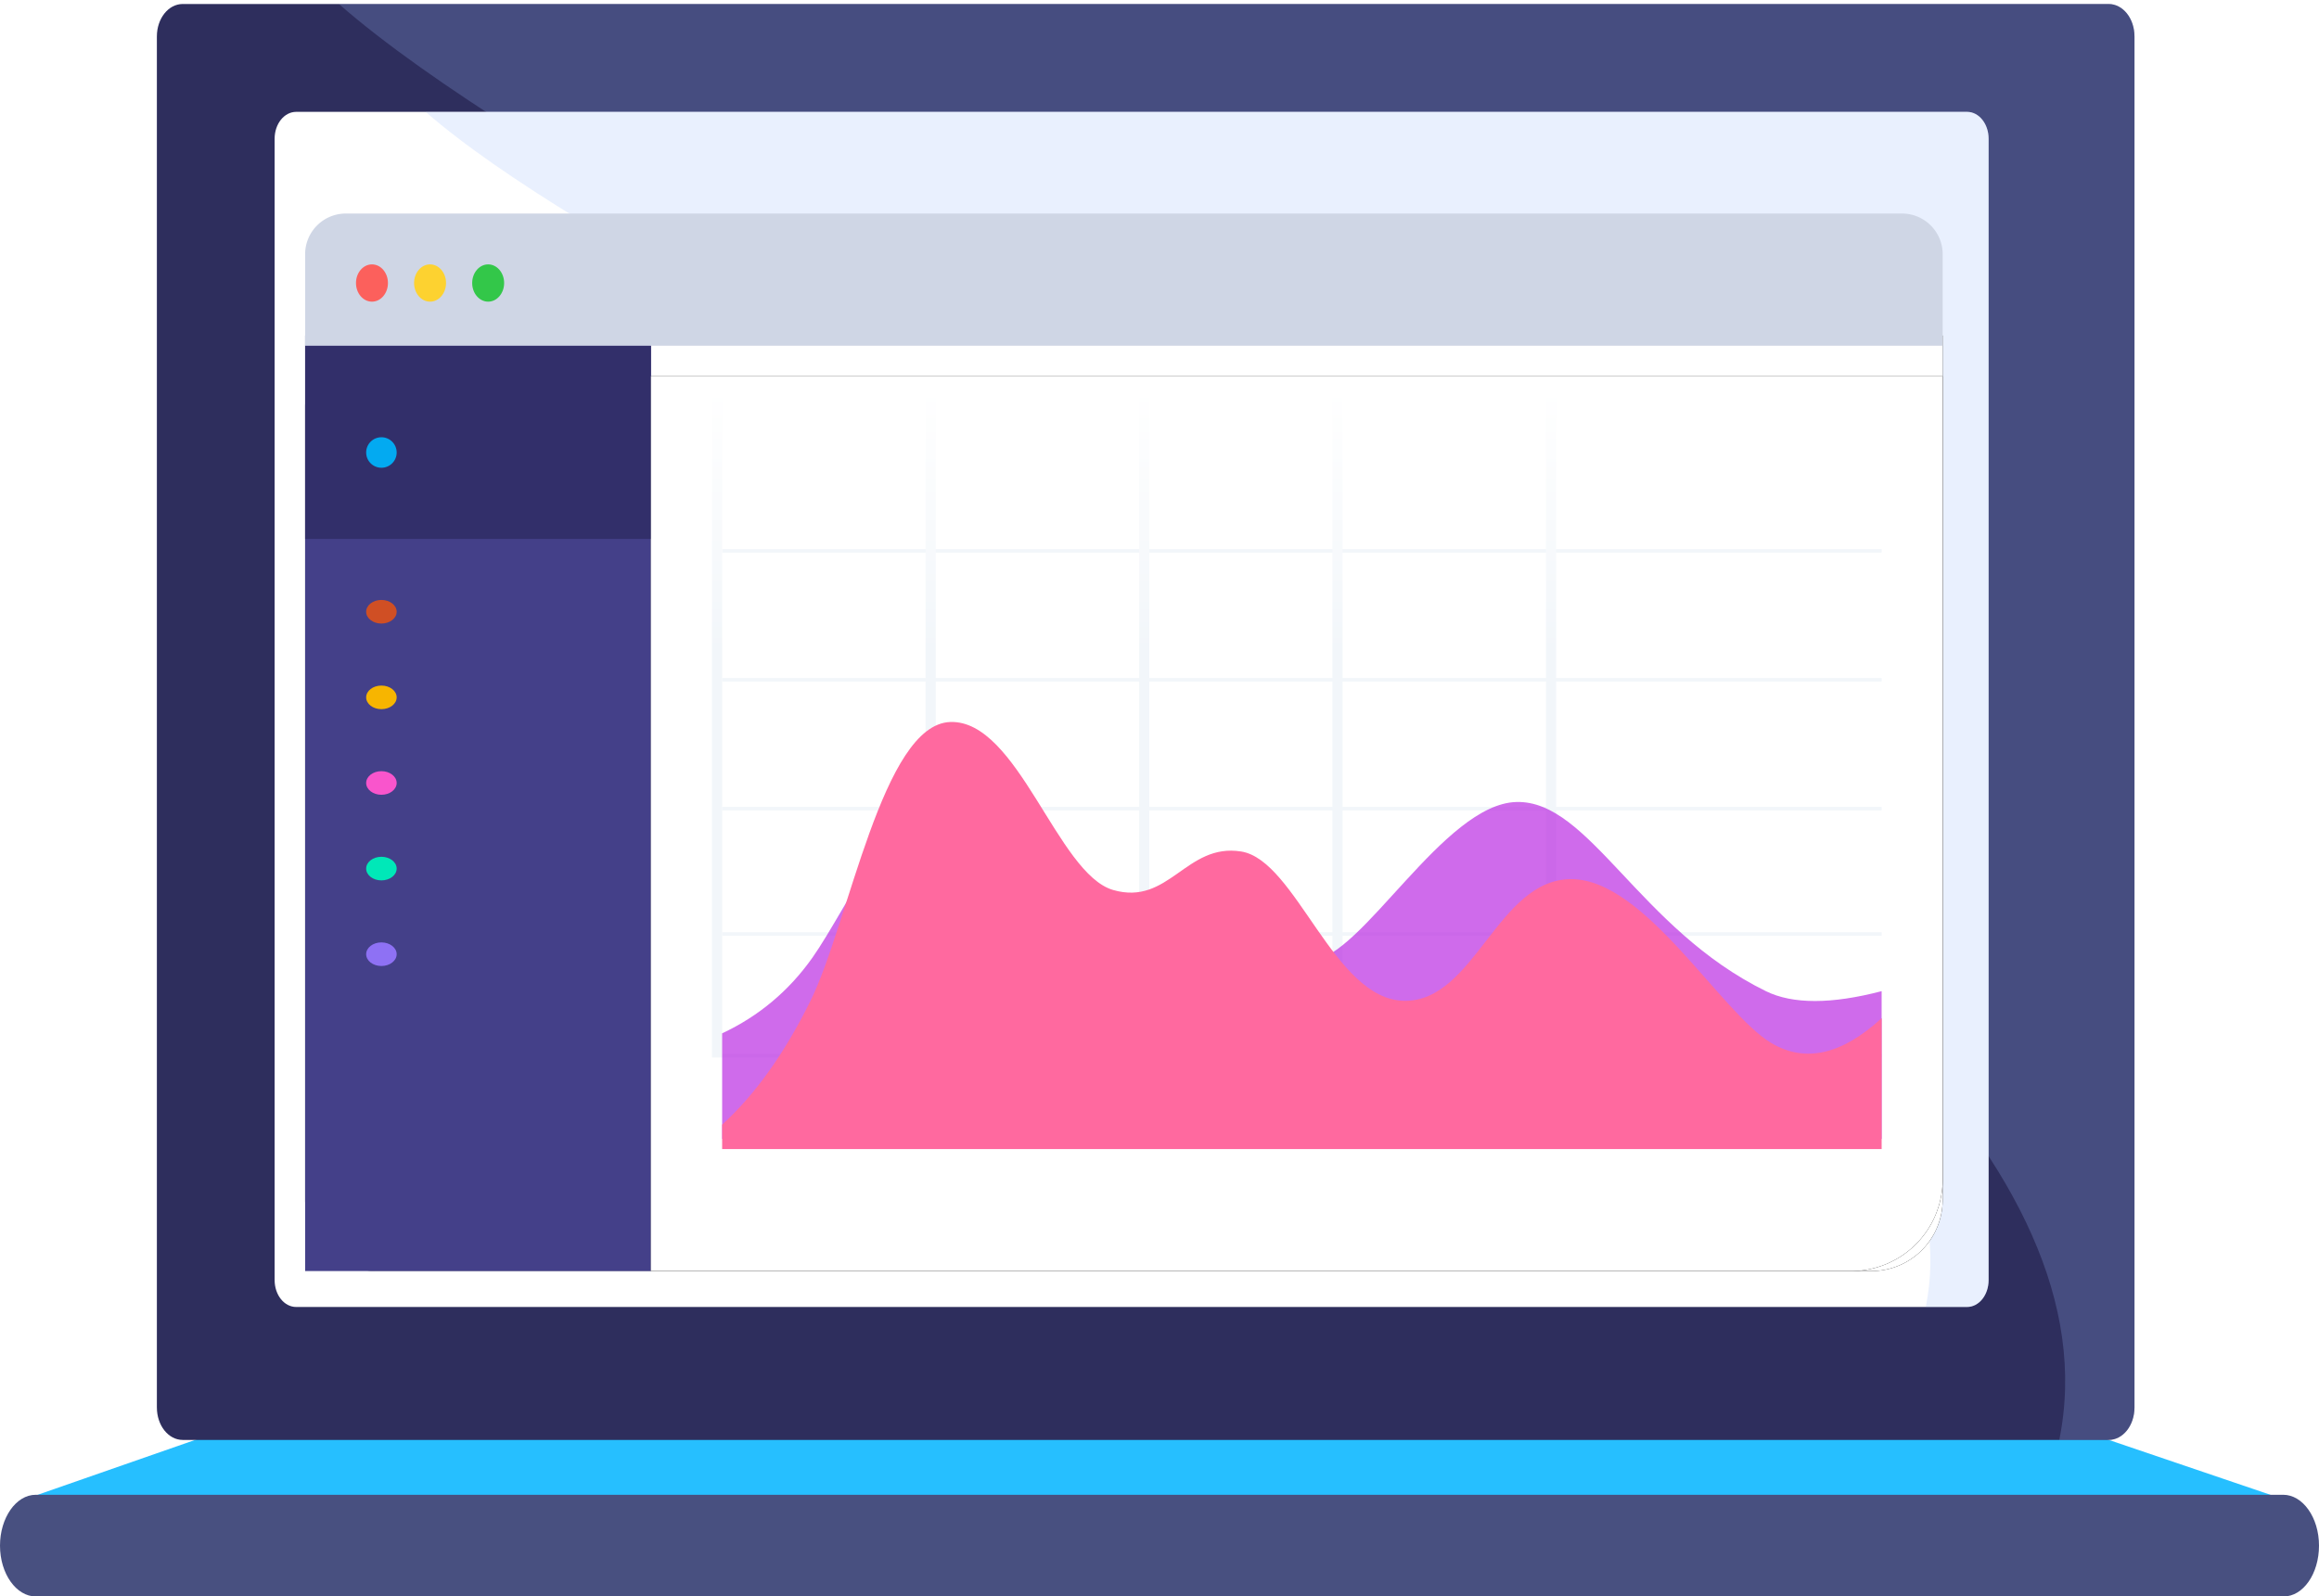 <svg width="228" height="157" xmlns="http://www.w3.org/2000/svg" xmlns:xlink="http://www.w3.org/1999/xlink"><defs><linearGradient x1="-10.828%" y1="183.651%" x2="106.43%" y2="-34.155%" id="a"><stop stop-color="#FFF" offset="0%"/><stop stop-color="#0091FF" offset="100%"/></linearGradient><linearGradient x1="-63.506%" y1="166.521%" x2="155.3%" y2="-23.368%" id="b"><stop stop-color="#FFF" offset="0%"/><stop stop-color="#0091FF" offset="100%"/></linearGradient><linearGradient x1="50%" y1="0%" x2="50%" y2="39.696%" id="g"><stop stop-color="#FFF" offset="0%"/><stop stop-color="#F2F6FA" offset="100%"/></linearGradient><filter x="-22.4%" y="-39.1%" width="144.7%" height="178.3%" filterUnits="objectBoundingBox" id="c"><feMorphology radius="1" operator="dilate" in="SourceAlpha" result="shadowSpreadOuter1"/><feOffset in="shadowSpreadOuter1" result="shadowOffsetOuter1"/><feGaussianBlur stdDeviation="11" in="shadowOffsetOuter1" result="shadowBlurOuter1"/><feColorMatrix values="0 0 0 0 0.373 0 0 0 0 0.315 0 0 0 0 0.61 0 0 0 0.167 0" in="shadowBlurOuter1"/></filter><filter x="-35.4%" y="-51.1%" width="170.9%" height="202.3%" filterUnits="objectBoundingBox" id="e"><feOffset in="SourceAlpha" result="shadowOffsetOuter1"/><feGaussianBlur stdDeviation="15" in="shadowOffsetOuter1" result="shadowBlurOuter1"/><feColorMatrix values="0 0 0 0 0.691 0 0 0 0 0.691 0 0 0 0 0.691 0 0 0 0.268 0" in="shadowBlurOuter1"/></filter><path d="M37 33h154v85a7 7 0 01-7 7H37a7 7 0 01-7-7V40a7 7 0 017-7z" id="d"/><path d="M64 37h127v79a9 9 0 01-9 9H64V37z" id="f"/></defs><g fill="none" fill-rule="evenodd"><g fill-rule="nonzero"><path fill="#26BFFF" d="M3 147.248L23.793 140h178.815L226 147.946 156.172 150H4.862z"/><path d="M224.525 157H3.518C1.608 157 0 154.778 0 152c0-2.716 1.564-5 3.518-5h220.964c1.91 0 3.518 2.222 3.518 5s-1.564 5-3.475 5z" fill="#485080"/></g><g fill-rule="nonzero"><path d="M17.967.393h189.348c1.413 0 2.544 1.425 2.544 3.194v134.826c0 1.769-1.13 3.194-2.544 3.194H17.967c-1.413 0-2.543-1.425-2.543-3.194V3.587c0-1.769 1.13-3.194 2.543-3.194z" fill="#2E2E5D"/><path d="M33.322.393C69.167 31.79 213.297 88.1 202.464 141.607h4.851c1.413 0 2.544-1.425 2.544-3.194V3.587c0-1.769-1.13-3.194-2.544-3.194H33.322" fill="#9CBEFB" opacity=".22"/></g><g fill-rule="nonzero"><path d="M29.122 11h164.273c1.179 0 2.122 1.179 2.122 2.652V125.88c0 1.473-.943 2.652-2.122 2.652H29.122c-1.179 0-2.122-1.179-2.122-2.652V13.652C27 12.18 27.943 11 29.122 11z" fill="#FFF"/><path d="M41.847 11c29.904 26.13 156.5 72.985 147.49 117.532h4.057c1.18 0 2.123-1.179 2.123-2.652V13.652c0-1.473-.944-2.652-2.123-2.652H41.847" fill="#9CBEFB" opacity=".22"/></g><g fill-rule="nonzero"><path d="M34.677 32.82c.464.098.9-.198.974-.66l3.695-23.046-17.368 21.054 12.7 2.652z" fill="url(#a)" transform="rotate(35 71.778 261.856)"/><path d="M6.047 25.493l9.348-.14c-.001.062.01.123.038.181l5.197 10.867.002.003a.407.407 0 00.06.088l.012.014a.404.404 0 00.095.073.444.444 0 00.087.038l.009.002.012.002a.453.453 0 00.108.013h.002a.444.444 0 00.098-.012l.033-.011c.019-.007.037-.011.056-.02.002 0 .004-.003.006-.004l.024-.014a.459.459 0 00.058-.038l.023-.022a.428.428 0 00.046-.05l.012-.012 5.693-7.789-6.339-1.324-.108 7.021-4.4-9.199a.395.395 0 00-.067-.097L38.54 5.56 5.82 24.642c-.831.485-.73.866.226.851z" fill="url(#b)" transform="rotate(35 65.74 261.358)"/></g><use fill="#000" filter="url(#c)" xlink:href="#d"/><use fill="#FFF" xlink:href="#d"/><rect fill="#EAEFF9" opacity=".353" x="30" y="52" width="34" height="72" rx="3"/><path fill="#444089" d="M30 33h34v92H30z"/><path fill="#322F6A" d="M30 34h34v19H30z"/><path d="M34 21h153a4 4 0 014 4v9H30v-9a4 4 0 014-4z" fill="#CFD6E5"/><g transform="translate(35 26)"><ellipse fill="#FC605C" cx="1.571" cy="1.833" rx="1.571" ry="1.833"/><ellipse fill="#FDD230" cx="7.283" cy="1.833" rx="1.571" ry="1.833"/><ellipse fill="#33C749" cx="12.995" cy="1.833" rx="1.571" ry="1.833"/></g><circle fill="#03AAF1" cx="37.5" cy="44.5" r="1.5"/><g transform="translate(36 59)"><ellipse fill="#D04F24" cx="1.5" cy="1.161" rx="1.5" ry="1.161"/><ellipse fill="#F7B500" cx="1.5" cy="9.581" rx="1.5" ry="1.161"/><ellipse fill="#F955CC" cx="1.5" cy="18" rx="1.5" ry="1.161"/><ellipse fill="#00E8B8" cx="1.5" cy="26.419" rx="1.5" ry="1.161"/><ellipse fill="#8E71F4" cx="1.5" cy="34.839" rx="1.5" ry="1.161"/></g><use fill="#000" filter="url(#e)" xlink:href="#f"/><use fill="#FFF" xlink:href="#f"/><g fill="#F2F6FA"><path d="M71 103.648h114V104H71zM71 91.676h114v.352H71zM71 79.352h114v.352H71zM71 66.676h114v.352H71zM71 54h114v.352H71z"/></g><path fill="url(#g)" d="M70 38h1v66h-1zM91 38h1v66h-1zM112 38h1v66h-1zM131 38h1v66h-1zM152 38h1v66h-1z"/><path d="M71 101.62c3.601-1.687 6.559-4.166 8.872-7.435 3.345-4.73 9.497-18.01 14.27-18.182 6.669-.24 11.619 13.071 14.782 14.323 3.163 1.252 6.1-4.278 9.737-3.45 3.639.829 5.275 7.971 10.28 7.604 5.004-.367 12.987-15.42 20.153-15.61 7.167-.19 12.024 12.469 24.523 18.603 2.636 1.293 6.43 1.293 11.383 0V112H71v-10.38z" fill="#B620E0" opacity=".664"/><path d="M71 110.602c3.249-2.963 6.144-7.022 8.686-12.178 3.813-7.733 7.078-27.19 13.741-27.421 6.663-.231 10.516 14.925 16.012 16.52 5.496 1.594 7.172-4.645 12.589-3.785 5.416.861 9.097 14.6 16.04 14.686 6.944.087 9.152-11.968 16.416-11.968 7.263 0 14.7 13.168 19.671 16.121 3.315 1.969 6.93 1.153 10.845-2.446V113H71v-2.398z" fill="#FF699F"/></g></svg>